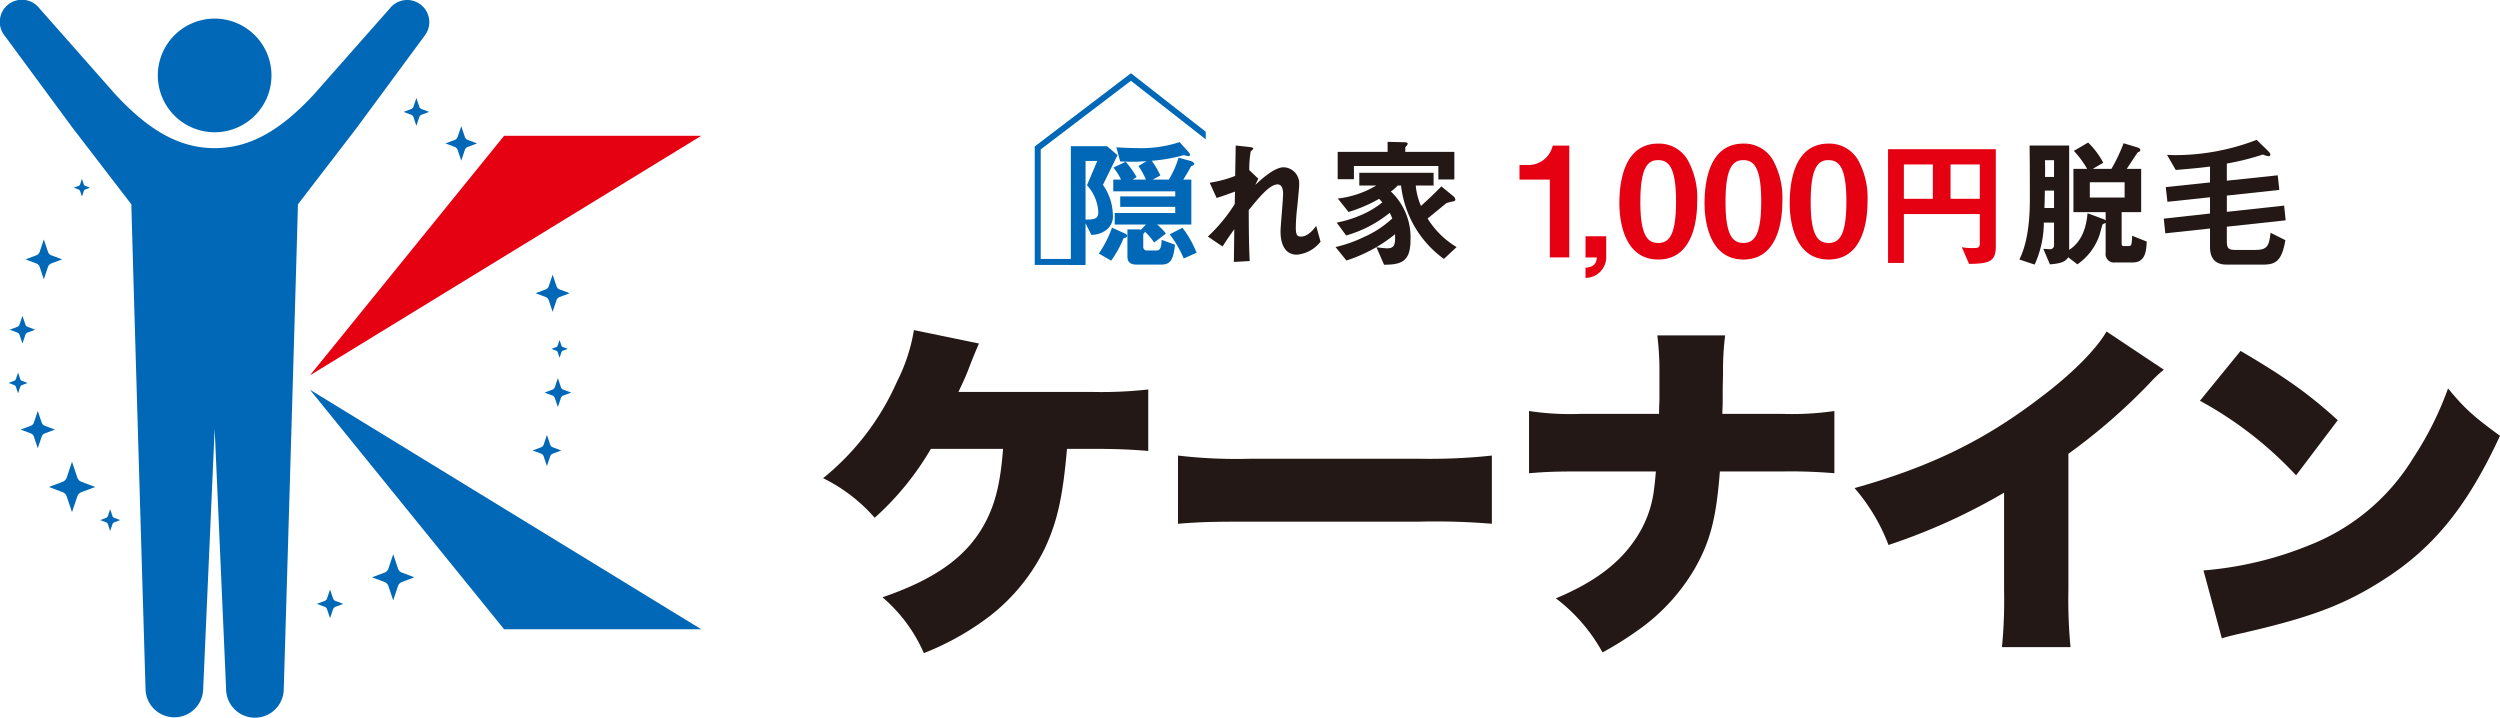 <?xml version="1.0" encoding="UTF-8"?> <svg xmlns="http://www.w3.org/2000/svg" id="レイヤー_1" data-name="レイヤー 1" width="415.323" height="119.229" viewBox="0 0 415.323 119.229"><defs><style>.cls-1{fill:#0068b6;}.cls-2{fill:#e50012;}.cls-3{fill:#231815;}</style></defs><path class="cls-1" d="M134.146,51.8l-.646-1.927a.854.854,0,0,0-.512-.53l-1.679-.632,1.679-.632a.859.859,0,0,0,.512-.53l.646-1.927.645,1.927a.859.859,0,0,0,.512.53l1.679.632-1.679.632a.854.854,0,0,0-.512.53Z" transform="translate(-42.339 0)"></path><path class="cls-1" d="M128.928,37.179l-.6-1.8a.8.8,0,0,0-.478-.5l-1.57-.591,1.57-.59a.8.8,0,0,0,.478-.5l.6-1.8.6,1.8a.8.8,0,0,0,.478.5l1.57.59-1.57.591a.8.8,0,0,0-.478.5Z" transform="translate(-42.339 0)"></path><path class="cls-1" d="M118.966,26.683l-.6-1.782a.8.8,0,0,0-.473-.49l-1.553-.585,1.553-.584a.8.8,0,0,0,.473-.49l.6-1.782.6,1.782a.8.8,0,0,0,.473.49l1.553.584-1.553.585a.8.8,0,0,0-.473.49Z" transform="translate(-42.339 0)"></path><path class="cls-1" d="M111.511,20.9l-.483-1.439a.64.64,0,0,0-.382-.4l-1.255-.472,1.255-.472a.641.641,0,0,0,.382-.4l.483-1.44.482,1.44a.645.645,0,0,0,.383.4l1.255.472-1.255.472a.644.644,0,0,0-.383.4Z" transform="translate(-42.339 0)"></path><path class="cls-1" d="M100.658,17.045l-.744-2.217a.987.987,0,0,0-.588-.611l-1.933-.727,1.933-.727a.983.983,0,0,0,.588-.61l.744-2.217.743,2.217a.983.983,0,0,0,.588.61l1.933.727-1.933.727a.987.987,0,0,0-.588.611Z" transform="translate(-42.339 0)"></path><path class="cls-1" d="M79.917,18.422l-.586-1.747a.778.778,0,0,0-.463-.48l-1.523-.573,1.523-.573a.777.777,0,0,0,.463-.481l.586-1.746.585,1.746a.777.777,0,0,0,.463.481l1.523.573-1.523.573a.778.778,0,0,0-.463.48Z" transform="translate(-42.339 0)"></path><path class="cls-1" d="M62.594,30.124l-.733-2.188a.978.978,0,0,0-.581-.6l-1.908-.717L61.28,25.9a.976.976,0,0,0,.581-.6l.733-2.189.734,2.189a.976.976,0,0,0,.581.6l1.908.718-1.908.717a.978.978,0,0,0-.581.6Z" transform="translate(-42.339 0)"></path><path class="cls-1" d="M55.951,32.656l-.308-.92a.408.408,0,0,0-.244-.253l-.8-.3.8-.3a.412.412,0,0,0,.244-.254l.308-.919.308.919a.414.414,0,0,0,.245.254l.8.3-.8.3a.41.41,0,0,0-.245.253Z" transform="translate(-42.339 0)"></path><path class="cls-1" d="M49.619,46.4l-.692-2.066a.918.918,0,0,0-.548-.568l-1.8-.678,1.8-.677a.918.918,0,0,0,.548-.568l.692-2.065.692,2.065a.92.92,0,0,0,.549.568l1.8.677-1.8.678a.92.92,0,0,0-.549.568Z" transform="translate(-42.339 0)"></path><path class="cls-1" d="M46.066,57.083l-.481-1.437a.641.641,0,0,0-.382-.4l-1.253-.471,1.253-.472a.639.639,0,0,0,.382-.4l.481-1.438.482,1.438a.639.639,0,0,0,.382.4l1.253.472-1.253.471a.641.641,0,0,0-.382.4Z" transform="translate(-42.339 0)"></path><path class="cls-1" d="M45.341,65.346l-.36-1.077a.479.479,0,0,0-.286-.3l-.939-.353.939-.353a.481.481,0,0,0,.286-.3l.36-1.077L45.7,62.97a.477.477,0,0,0,.285.3l.939.353-.939.353a.475.475,0,0,0-.285.3Z" transform="translate(-42.339 0)"></path><path class="cls-1" d="M48.615,74.466l-.647-1.931A.858.858,0,0,0,47.456,72l-1.684-.633,1.684-.633a.86.86,0,0,0,.512-.532l.647-1.931.648,1.931a.86.86,0,0,0,.512.532l1.683.633L49.775,72a.858.858,0,0,0-.512.532Z" transform="translate(-42.339 0)"></path><path class="cls-1" d="M54.3,85.089l-.876-2.614a1.163,1.163,0,0,0-.694-.72L50.455,80.9l2.278-.857a1.163,1.163,0,0,0,.694-.72l.876-2.613.876,2.613a1.168,1.168,0,0,0,.694.72l2.278.857-2.278.857a1.168,1.168,0,0,0-.694.72Z" transform="translate(-42.339 0)"></path><path class="cls-1" d="M60.642,88.209l-.378-1.127a.5.5,0,0,0-.3-.31l-.982-.37.982-.369a.5.5,0,0,0,.3-.31l.378-1.127.377,1.127a.5.5,0,0,0,.3.31l.982.369-.982.37a.5.5,0,0,0-.3.31Z" transform="translate(-42.339 0)"></path><path class="cls-1" d="M70.232,98.622l-.621-1.852a.822.822,0,0,0-.491-.51l-1.614-.607,1.614-.608a.821.821,0,0,0,.491-.509l.621-1.852.621,1.852a.822.822,0,0,0,.492.509l1.614.608-1.614.607a.824.824,0,0,0-.492.51Z" transform="translate(-42.339 0)"></path><path class="cls-1" d="M86.614,103.59l-.72-2.148a.954.954,0,0,0-.57-.591l-1.872-.7,1.872-.7a.958.958,0,0,0,.57-.592l.72-2.147.719,2.147a.96.96,0,0,0,.571.592l1.871.7-1.871.7a.956.956,0,0,0-.571.591Z" transform="translate(-42.339 0)"></path><path class="cls-1" d="M97.171,102.7l-.5-1.486a.667.667,0,0,0-.395-.409l-1.3-.487,1.3-.487a.667.667,0,0,0,.395-.409l.5-1.486.5,1.486a.663.663,0,0,0,.394.409l1.3.487-1.3.487a.663.663,0,0,0-.394.409Z" transform="translate(-42.339 0)"></path><path class="cls-1" d="M107.663,99.742l-.8-2.391a1.066,1.066,0,0,0-.635-.659l-2.085-.784,2.085-.784a1.067,1.067,0,0,0,.635-.658l.8-2.391.8,2.391a1.066,1.066,0,0,0,.634.658l2.085.784-2.085.784a1.065,1.065,0,0,0-.634.659Z" transform="translate(-42.339 0)"></path><path class="cls-1" d="M119.665,93.132l-.485-1.449a.647.647,0,0,0-.384-.4l-1.262-.475,1.262-.475a.646.646,0,0,0,.384-.4l.485-1.448.486,1.448a.646.646,0,0,0,.384.4l1.262.475-1.262.475a.647.647,0,0,0-.384.4Z" transform="translate(-42.339 0)"></path><path class="cls-1" d="M133.2,77.428l-.541-1.616a.718.718,0,0,0-.429-.444l-1.407-.53,1.407-.529a.722.722,0,0,0,.429-.445l.541-1.615.542,1.615a.722.722,0,0,0,.429.445l1.407.529-1.407.53a.718.718,0,0,0-.429.444Z" transform="translate(-42.339 0)"></path><path class="cls-1" d="M135.018,67.627l-.5-1.5a.666.666,0,0,0-.4-.414l-1.31-.493,1.31-.493a.666.666,0,0,0,.4-.414l.5-1.5.5,1.5a.671.671,0,0,0,.4.414l1.31.493-1.31.493a.671.671,0,0,0-.4.414Z" transform="translate(-42.339 0)"></path><path class="cls-1" d="M135.3,59.442l-.31-.926a.414.414,0,0,0-.246-.255l-.807-.3.807-.3a.414.414,0,0,0,.246-.255l.31-.925.31.925a.414.414,0,0,0,.246.255l.807.3-.807.3a.414.414,0,0,0-.246.255Z" transform="translate(-42.339 0)"></path><path class="cls-1" d="M87.439,12.53A9.441,9.441,0,1,1,78,3.09,9.441,9.441,0,0,1,87.439,12.53Z" transform="translate(-42.339 0)"></path><path class="cls-1" d="M112.291.816a3.67,3.67,0,0,0-5.164.551L94.58,15.58C88.955,21.694,83.82,24.611,78,24.611S67.041,21.694,61.417,15.58L48.871,1.367a3.674,3.674,0,1,0-5.717,4.615L54.4,21.244l9.759,12.7c.355,13.217,2.356,80.5,2.356,80.5a4.79,4.79,0,0,0,9.579,0L78,71.232l1.9,43.208a4.79,4.79,0,0,0,9.58,0s2-67.281,2.357-80.5l9.759-12.7L112.843,5.982A3.673,3.673,0,0,0,112.291.816Z" transform="translate(-42.339 0)"></path><polygon class="cls-2" points="51.492 62.356 83.751 22.558 116.502 22.558 51.492 62.356"></polygon><polygon class="cls-1" points="51.492 64.744 83.751 104.542 116.502 104.542 51.492 64.744"></polygon><path class="cls-1" d="M225.571,30.706a8.955,8.955,0,0,1,1.645,4.911,2.814,2.814,0,0,1-1.293,2.724,4.07,4.07,0,0,1-2.278.682l-.964-1.928v6.932h-2.443V24.292h6.015l1.739,1.478Zm-2.655.071,1.716-4.041h-1.951v9.75c1.55-.026,2.115-.142,2.115-1.269A7.086,7.086,0,0,0,222.916,30.777Zm6.061,8.832a17.321,17.321,0,0,1-2.043,3.69l-2.044-1.175a18.458,18.458,0,0,0,2.184-4.3l2.187.986c.069.023.328.164.328.377C229.589,39.374,229.425,39.445,228.977,39.609Zm11.232-11.981c-.471.869-.846,1.5-1.292,2.209h1.338v7.47H234.57a8.049,8.049,0,0,1,1.457,1.5l-1.951,1.481a9.743,9.743,0,0,0-1.55-1.81c0,.094,0,.117-.118.235a.464.464,0,0,0-.14.329V41a.574.574,0,0,0,.657.609h1.6c.657,0,.774-.821.8-1.761l2.209.8c-.283,3.078-1.128,3.313-2.468,3.313h-3.9c-.965,0-1.528-.376-1.528-1.314V38.106h1.739a2.733,2.733,0,0,1,.516.048l.823-.847h-5.192V35.382h10.056V34.371h-9.14V32.632h9.14v-.847H227.287V29.837h1.291a9.654,9.654,0,0,0-1.269-2l2.045-.962a16.57,16.57,0,0,1,1.81,2.537l-.659.425h2.209a12.5,12.5,0,0,0-1.246-2.257l1.339-.8c-.516.023-1.362.094-2.326.094-.845,0-1.691-.046-2.043-.046l-.634-2.35c1.692.093,2.419.119,3.265.119a20.482,20.482,0,0,0,7.237-.989l1.5,1.668c.047.071.235.284.235.448s-.164.209-.281.209a5.345,5.345,0,0,1-.752-.164,27.062,27.062,0,0,1-5.334.94,13.291,13.291,0,0,1,1.433,2.444l-1.269.683h2.679a16.343,16.343,0,0,0,1.621-3.642l2.045.564c.187.045.563.28.563.444C240.749,27.438,240.444,27.509,240.209,27.628Zm-1.222,15.317a17.476,17.476,0,0,0-2.325-4.015l2.114-1.1a17.268,17.268,0,0,1,2.349,4.158Z" transform="translate(-42.339 0)"></path><path class="cls-3" d="M257.8,42.311c-2.726,0-2.726-3.265-2.726-3.851,0-.9.424-5.265.424-6.25,0-.612-.118-1.575-.918-1.575-1.338,0-3.148,2.254-4.793,4.276.024,3.266.024,5.709.166,8.459l-2.632.142.07-5.429c-.729,1.011-1.128,1.575-1.949,2.866L243,39.3a26.9,26.9,0,0,0,4.464-5.4l.047-2.067c-1.246.448-1.88.683-3.054,1.056l-1.153-2.537a19.067,19.067,0,0,0,4.23-1.127l.094-5.052,2.327.258c.375.048.586.071.586.283,0,.071-.353.377-.422.447a16.523,16.523,0,0,0-.235,3.1l1.5,1.433-.517,1.034c.916-.847,3.148-2.937,4.722-2.937a2.677,2.677,0,0,1,2.584,2.821c0,.422-.023.679-.328,3.828a32.8,32.8,0,0,0-.235,3.314c0,1.291.235,1.549.869,1.549.658,0,1.55-.422,2.515-1.784l.727,2.63A5.636,5.636,0,0,1,257.8,42.311Z" transform="translate(-42.339 0)"></path><path class="cls-3" d="M282.211,43.016a17.491,17.491,0,0,1-7.12-12.194h-.565a5.589,5.589,0,0,1-1.127.989,10.464,10.464,0,0,1,3.265,8.056c0,3.549-1.479,4.112-4.393,4.112L271,41.068a17.35,17.35,0,0,0,1.786.187c1.363,0,1.339-.87,1.316-2.351a23.448,23.448,0,0,1-3.712,2.492,24.564,24.564,0,0,1-4.371,1.881l-1.808-2.235a22.2,22.2,0,0,0,4.722-1.668,16.942,16.942,0,0,0,4.7-3.078,5.982,5.982,0,0,0-.423-.94,20.2,20.2,0,0,1-7.237,3.761L264.4,36.979a18.62,18.62,0,0,0,3.758-1.127,15.278,15.278,0,0,0,3.83-2.232c-.164-.19-.375-.425-.539-.589a24.526,24.526,0,0,1-5.076,2.186l-1.786-2.234a16.13,16.13,0,0,0,6.392-2.161h-2.821V28.707H280.5v2.115h-2.961a10.574,10.574,0,0,0,.869,3.384c1.1-.988,2.373-2.186,3.384-3.242l1.974,1.62a.914.914,0,0,1,.353.566c0,.164-.142.235-.235.28a11.057,11.057,0,0,0-1.246.306S280,35.9,279.508,36.3a14.225,14.225,0,0,0,4.817,4.746Zm-.918-13.2V27.58H267.267v2.186h-2.7V25.232h8.293V23.561l2.75.071c.14,0,.588,0,.588.235a.548.548,0,0,1-.166.329c-.164.167-.235.283-.235.4v.634h8.154v4.579Z" transform="translate(-42.339 0)"></path><path class="cls-2" d="M299.811,42.759V29.834h-5.038V27.415h1.475a4.149,4.149,0,0,0,4.046-3.231h2.748V42.759Z" transform="translate(-42.339 0)"></path><path class="cls-2" d="M309.176,39.247v3.308a3.45,3.45,0,0,1-3.435,3.613v-1.7c1.73-.076,1.832-1.169,1.883-1.7h-1.883V39.247Z" transform="translate(-42.339 0)"></path><path class="cls-2" d="M317.827,43.115c-5.9,0-6.462-6.921-6.462-9.311,0-3.055.535-9.948,6.462-9.948a5.491,5.491,0,0,1,4.885,2.721,12.879,12.879,0,0,1,1.577,6.9C324.289,35.812,323.908,43.115,317.827,43.115ZM317.776,26.6c-1.7,0-2.925,1.246-2.925,6.87-.026,5.876,1.322,6.893,2.976,6.893,1.858,0,2.952-1.425,2.952-6.893C320.779,27.594,319.455,26.6,317.776,26.6Z" transform="translate(-42.339 0)"></path><path class="cls-2" d="M331.976,43.115c-5.9,0-6.462-6.921-6.462-9.311,0-3.055.535-9.948,6.462-9.948a5.489,5.489,0,0,1,4.884,2.721,12.869,12.869,0,0,1,1.577,6.9C338.437,35.812,338.058,43.115,331.976,43.115ZM331.925,26.6c-1.7,0-2.925,1.246-2.925,6.87-.025,5.876,1.323,6.893,2.976,6.893,1.858,0,2.953-1.425,2.953-6.893C334.929,27.594,333.605,26.6,331.925,26.6Z" transform="translate(-42.339 0)"></path><path class="cls-2" d="M346.126,43.115c-5.9,0-6.465-6.921-6.465-9.311,0-3.055.535-9.948,6.465-9.948a5.5,5.5,0,0,1,4.885,2.721,12.9,12.9,0,0,1,1.577,6.9C352.588,35.812,352.206,43.115,346.126,43.115ZM346.075,26.6c-1.7,0-2.928,1.246-2.928,6.87-.026,5.876,1.325,6.893,2.979,6.893,1.857,0,2.951-1.425,2.951-6.893C349.077,27.594,347.754,26.6,346.075,26.6Z" transform="translate(-42.339 0)"></path><path class="cls-2" d="M369.457,43.84l-1.2-2.772a9.209,9.209,0,0,0,1.973.139c.776,0,1.011-.094,1.011-.773V35.568H358.628v8.108H356V24.785H373.9V40.972C373.9,43.416,372.842,43.815,369.457,43.84Zm-6.014-16.518h-4.815v5.709h4.815Zm7.8,0h-4.862v5.709h4.862Z" transform="translate(-42.339 0)"></path><path class="cls-3" d="M396.59,43.605h-2.841a1.41,1.41,0,0,1-1.6-1.622V37.027c-.071.045-.444.187-.493.235-.07.068-.4,1.362-.47,1.6a9.623,9.623,0,0,1-3.735,5.052l-1.526-1.175c-.377.609-.94,1.033-3.033,1.175l-1.105-2.585c.165.022.941.07,1.06.07a.654.654,0,0,0,.727-.753V36.979h-1.69a17.193,17.193,0,0,1-1.53,6.977l-2.537-.846c.7-1.456,1.739-4.135,1.739-9.985,0-2.96,0-5.99-.045-8.952h6.578v17.34c2.138-1.385,2.843-3.758,3.053-6.086l2.608.965a1.043,1.043,0,0,1,.4.236V35.24h-5.355V28.05h2.277a15.8,15.8,0,0,0-2.206-2.985l2.373-1.385a13.43,13.43,0,0,1,2.512,3.359l-1.739,1.011h3.1a28.559,28.559,0,0,0,2.019-4.254l2.325.706c.235.07.447.235.447.447,0,.164-.093.212-.422.377-.093.07-1.529,2.3-1.832,2.724h2.4v7.19h-3.243v5.194c0,.28.046.444.377.444h.773c.261,0,.425-.071.5-.444a9.38,9.38,0,0,0,.093-1.269l2.419.963C398.9,42.124,398.563,43.605,396.59,43.605ZM383.574,31.669h-1.526c-.026,1.5-.026,2.019-.071,2.888h1.6Zm0-5.052h-1.5c.022,1.481.022,2,0,2.772h1.5ZM395.3,30.281h-5.78v2.538h5.78Z" transform="translate(-42.339 0)"></path><path class="cls-3" d="M412.281,37.661v2.4c0,1.2.28,1.456,1.433,1.456h3.358c1.9,0,2.235-.657,2.47-2.844l2.466,1.224c-.589,3.452-1.6,4.063-3.712,4.063h-6.038c-1.951,0-2.772-1.1-2.772-2.914V37.964l-7.425.8-.261-2.444,7.686-.847v-2.7l-7.074.751-.281-2.444,7.355-.773V27.673c-1.929.235-2.186.261-5.687.567l-1.458-2.515c.847.045,1.175.045,1.552.045a37.781,37.781,0,0,0,13.346-2.537l1.785,1.739c.212.212.492.495.492.7a.276.276,0,0,1-.306.283,3.426,3.426,0,0,1-.937-.283,44.274,44.274,0,0,1-5.992,1.5v2.844l8.459-.892L421,31.55l-8.716.94v2.7l9.515-1.034.258,2.444Z" transform="translate(-42.339 0)"></path><path class="cls-3" d="M219.6,74.566c-.705,7.986-1.585,11.919-3.582,16.323a32,32,0,0,1-10.51,12.389,45.411,45.411,0,0,1-9.688,5.225,25.738,25.738,0,0,0-6.87-9.277c8.924-3.053,14.151-6.867,17.086-12.446,1.7-3.231,2.526-6.7,2.936-12.214H196.989a47.445,47.445,0,0,1-9.336,11.449,27.354,27.354,0,0,0-8.573-6.575,42.837,42.837,0,0,0,12.272-16.032,29.587,29.587,0,0,0,2.819-8.572l10.8,2.232c-.529,1.235-.764,1.761-1.469,3.582s-.7,1.821-1.937,4.463h22.253a69.873,69.873,0,0,0,9.279-.41V74.917c-2.762-.235-5.227-.351-9.337-.351Z" transform="translate(-42.339 0)"></path><path class="cls-3" d="M238.039,75.682a83.35,83.35,0,0,0,12.037.529h28.067a96.519,96.519,0,0,0,12.037-.529V87.015a112.775,112.775,0,0,0-12.1-.354H250.136c-6.577,0-8.514.059-12.1.354Z" transform="translate(-42.339 0)"></path><path class="cls-3" d="M338.276,68.752a48.949,48.949,0,0,0,8.807-.47V78.618a85.929,85.929,0,0,0-8.632-.294H328.06c-.588,7.691-1.586,11.568-4.111,16.031a32.58,32.58,0,0,1-9.394,10.274,56.55,56.55,0,0,1-5.99,3.758,28.31,28.31,0,0,0-7.749-8.983c6.869-2.877,11.156-6.284,13.856-10.863a18.43,18.43,0,0,0,2.467-7.4c.117-.881.117-.881.293-2.818H304.867c-4.228,0-5.579.059-8.514.294V68.282a45.68,45.68,0,0,0,8.69.47H317.96c0-.821,0-.821.06-2.347V61.942a47.59,47.59,0,0,0-.353-6.225h11.274a45.016,45.016,0,0,0-.353,6.4c-.058,2.232-.058,2.232-.058,4.582,0,.762-.059,1.467-.059,2.053Z" transform="translate(-42.339 0)"></path><path class="cls-3" d="M401.814,61.415a20.82,20.82,0,0,0-2.291,2.172,98.436,98.436,0,0,1-13.561,11.8V97.994a83.655,83.655,0,0,0,.351,9.512h-11.39a80.169,80.169,0,0,0,.351-9.453V81.847a99.953,99.953,0,0,1-19.2,8.691,31.513,31.513,0,0,0-5.638-9.453c12.743-3.582,21.726-7.986,31.179-15.267C386.667,62,390.6,58.008,392.3,55.071Z" transform="translate(-42.339 0)"></path><path class="cls-3" d="M414.563,58.3c7.4,4.344,11.217,7.045,16.148,11.508l-6.927,9.159a62.752,62.752,0,0,0-15.972-12.39ZM408.4,94.766a58.978,58.978,0,0,0,17.674-4.228,35.3,35.3,0,0,0,17.2-14.5,53.99,53.99,0,0,0,5.754-11.509c2.877,3.466,4.228,4.639,8.631,7.87-5.343,11.568-10.919,18.495-19.14,23.779-6.341,4.112-11.919,6.284-22.842,8.807-2.288.53-2.642.589-4.228,1.059Z" transform="translate(-42.339 0)"></path><polygon class="cls-1" points="187.884 12.167 171.899 24.327 171.899 44.01 179.526 44.01 179.526 43.016 172.893 43.016 172.893 24.82 187.876 13.423 200.307 23.145 200.307 21.883 187.884 12.167"></polygon></svg> 